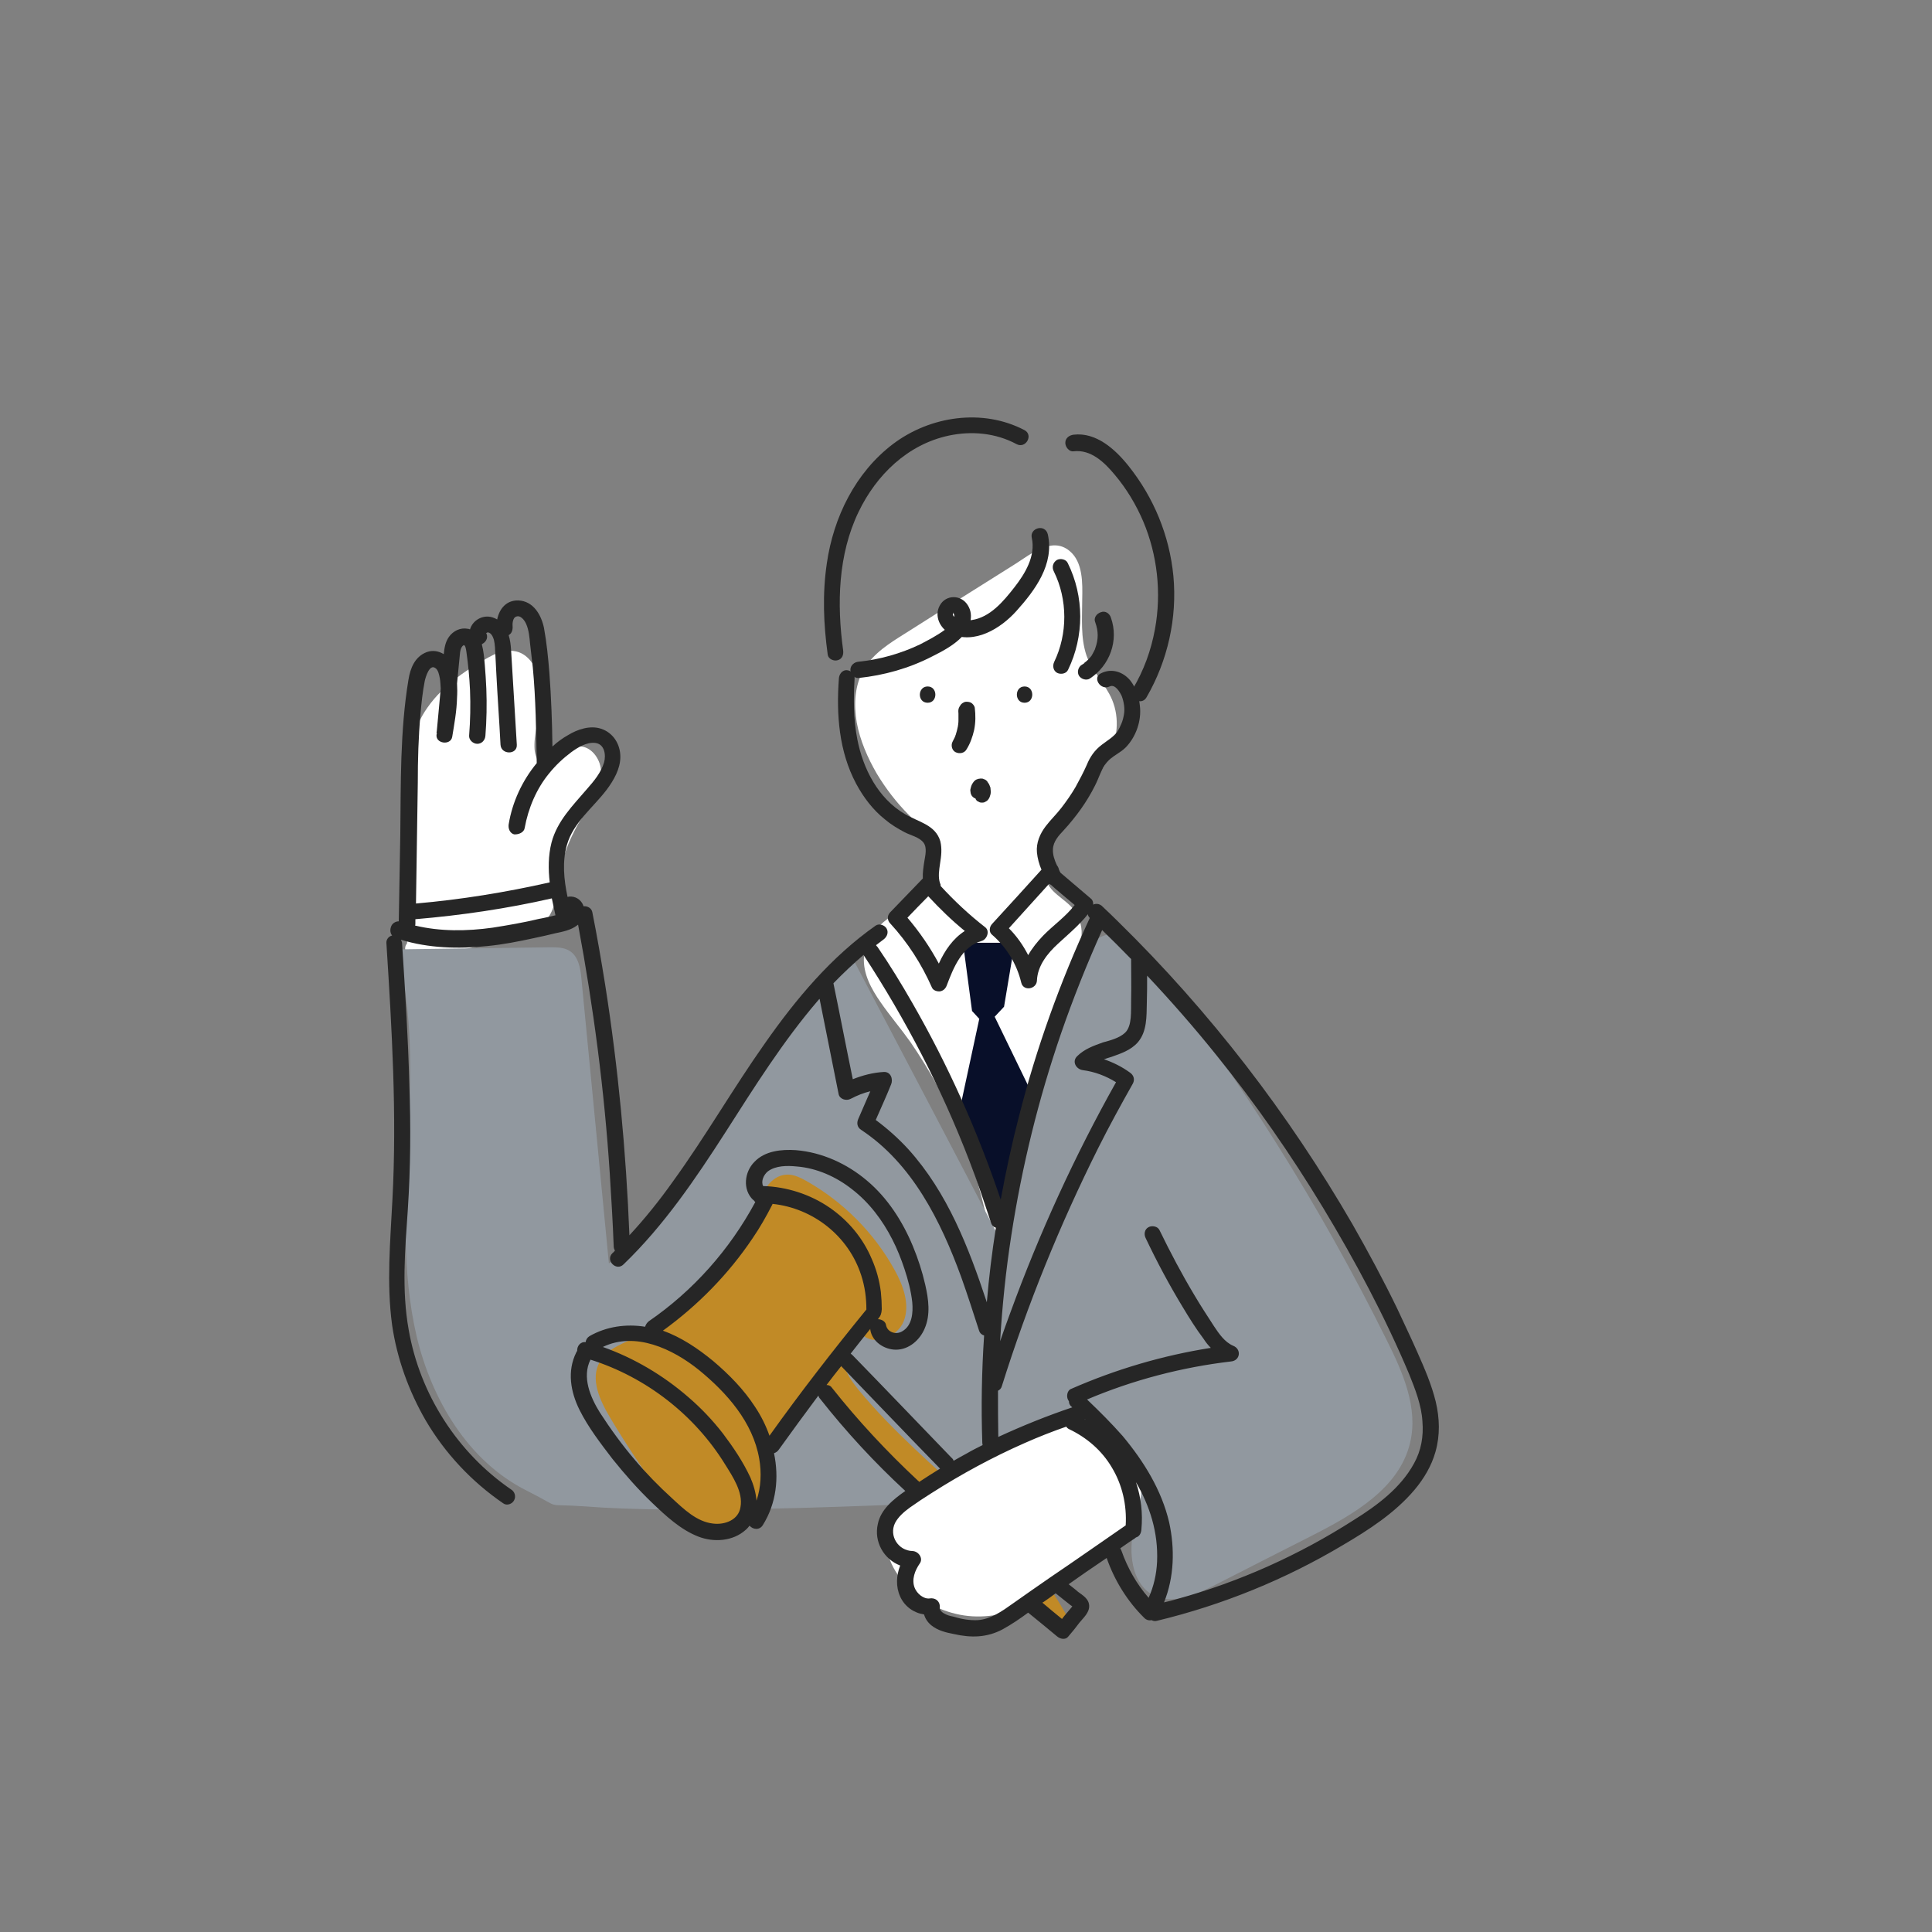 <?xml version="1.0" encoding="utf-8"?>
<!-- Generator: Adobe Illustrator 26.0.2, SVG Export Plug-In . SVG Version: 6.00 Build 0)  -->
<svg version="1.1" id="レイヤー_1" xmlns="http://www.w3.org/2000/svg" xmlns:xlink="http://www.w3.org/1999/xlink" x="0px"
	 y="0px" width="640px" height="640px" viewBox="0 0 640 640" style="enable-background:new 0 0 640 640;" xml:space="preserve">
<rect x="0" y="0" width="640" height="640" fill="#808080" stroke="none"/>
<style type="text/css">
	.st0{fill:#FFFFFF;}
	.st1{fill:#080F29;}
	.st2{fill:#91989F;}
	.st3{fill:#C18A26;}
	.st4{fill:#262626;}
</style>
<g id="塗り">
	<path class="st0" d="M356,266c4.2-4.7,8.7-9.4,11.3-15.2c2.8-6,3.7-12.7,1.1-19c-2.2-5.2-6.6-9.3-8.5-14.7c-2-6-1.4-12.4-1.4-18.6
		c0.1-5.2,0.3-12.3-4.2-16c-5.9-4.9-13,1.2-18.1,4.4c-12.1,7.6-24.2,15.2-36.3,22.9c-5.1,3.2-10.5,6.5-13.7,11.9
		c-3.1,5.2-3.4,11.6-2.4,17.6c1.1,6,3.6,11.7,6.6,16.9c3,5,6.6,9.7,10.8,13.9c2.1,2.1,4.4,4,6.9,5.8c0.2,0.1,0.4,0.2,0.6,0.3
		c0.8,6.5-0.9,13.3-4.5,18.8c-2.6,4-6.4,6.4-10.1,9.3c-4.2,3.2-7.5,7.3-7.9,12.7c-0.4,5.5,2.5,10.7,5.5,15c3.1,4.5,6.7,8.7,9.9,13.2
		c6.3,9.2,11.8,19.1,16.1,29.3c4.8,11.5,8.4,23.6,10.4,35.8c0.4,2.6,4.6,2.5,5.1,0c5.7-27.6,12.5-55,20.3-82.2c1-3.3,1.9-6.7,3-10.1
		c1-3.1,1.9-6.3,1.8-9.6c-0.2-3.2-1.4-5.9-3.6-8.2c-1.8-1.8-4-3.2-5.8-5c-3.6-3.6-4.1-9.2-2.8-14C348,275.2,352.1,270.4,356,266z"/>
	<polyline class="st1" points="319,312.3 322,334.9 324.4,337.5 317.7,368.6 331,400.8 332.8,398.6 341.1,360.7 329.5,336.8 
		332.6,333.5 335.9,313.8 332.6,312.3 321.8,312.3 	"/>
	<path class="st0" d="M198.6,252.8c-1.3-3.7-4.7-6.6-8.8-5.2c-3.2,1.1-5.2,4.1-7.8,5.7c-0.7,0.4-0.8,0.5-1.4,0.6
		c-0.1,0-0.5-0.1-0.5-0.1c-0.2-0.1-0.4-0.1-0.6-0.3c-1.5-1.2-2.2-3.3-2.4-5.1c-0.4-5.1,1.5-10.3,2-15.3c0.5-4.6,0-9.7-2.9-13.6
		c-1.3-1.8-3-3.2-5.2-3.7c-2.7-0.6-5.2,0-7.7,1.2c-2.1,1-4.2,2.4-6.1,3.5c-1.9,1.2-3.9,2.5-5.7,3.9c-3.7,2.8-7.2,6.1-9.9,10
		c-2.6,3.6-4.3,7.9-5.6,12.2c-5.7,19.7,0,40-0.7,60.1c-0.1,2-0.2,4-0.5,5.9c-0.4,0.4-0.6,1-0.6,1.7c0,0.5,0.2,1,0.5,1.5
		c0.2,0.9,0.8,1.7,1.8,2c1.2,0.3,2.6-0.2,3.2-1.1c9.8-1.2,19.4-3.1,28.9-5.9c4.6-1.3,9.7-2.5,12.8-6.6c2.7-3.6,3-8.5,3.6-12.7
		c0.7-4.7,2.1-9.4,4.1-13.8c1-2.1,2-4.2,3.3-6.2c1.3-1.9,2.7-3.9,3.9-5.8C198.6,261.6,200,257.1,198.6,252.8z"/>
	<path class="st2" d="M459.4,444c-22.2-44.8-48.9-87.2-79.6-126.6c-3-3.9-6.7-8-11.6-7.9c-6.3,0.1-10,7.2-12,13.2
		c-10.3,29.8-18,60.4-23,91.5c-16.8-32-33.5-64-50.3-95.9c-36.6,23.4-43.5,78.5-81.2,100.2c-3-31.5-6.1-62.9-9.1-94.3
		c-0.3-3.4-1-7.4-3.9-9.2c-1.9-1.2-4.3-1.2-6.5-1.2c-16.9,0.2-33.9,0.5-50.8,0.7c5.5,20.6,4.8,42.1,3.8,63.4
		c-1,21.6-2.1,43.6,2.8,64.7c5,21.1,17.1,41.5,36.5,51.2c12.7,6.4,4.8,4.2,19.1,5.2c31.4,2.5,87,0,104.7-0.6
		c13.2-0.4,32.4-21.6,45.1-25.4c12.6-3.7,29.3,0.4,33.3,13.1c2.2,7.3-0.3,15-1.5,22.4s0.2,16.6,7,20c6.1,3.1,13.4,0,19.6-3.1
		c11-5.6,21.9-11.2,33-16.8c13.7-7,28.7-15.6,32.3-30.6C469.9,466.4,464.7,454.6,459.4,444z"/>
	<path class="st3" d="M252.3,476.9c0.5,6.5,1.1,13.3-1.1,19.4c-2.1,6.1-7.5,11.8-14,12c-7.7,0.2-13.5-6.5-18-12.7
		c-6-8.5-11.8-17.1-17.1-26c-3.4-5.7-6.7-12.8-3.4-18.5c2.1-3.9,6.6-5.6,10.6-7.5c18.1-8.5,32.9-24,40.5-42.4
		c2.2-5.4,5.1-11.9,10.9-12.1c2.2-0.1,4.4,1,6.4,2.1c12.2,6.9,22.4,17.1,29.2,29.4c2.9,5.2,5.2,11.5,3.1,17s-10.5,8.7-14.2,4
		c-3.9,0.3-6.3,4.7-6,8.6c0.4,3.9,2.8,7.2,5.2,10.2c22.7,27.6,55.9,47,71.2,79.2c-33.5-19.8-59.6-49.8-85.1-79.1
		c-6.4,6.4-13,12.7-19.4,19.2"/>
	<path class="st0" d="M376.8,485.6c-2.8-7.6-9-13.4-15.4-18.1c-1-0.7-2.3-0.4-3.1,0.4c-0.6-0.8-1.8-1.3-2.7-0.9
		c-15.3,6-30.1,13.3-44,21.9c-3.2,2-6.4,4-9.4,6.2c-2.9,2.1-5.8,4.7-7.4,8c-3.3,7.1-0.5,15,4.2,20.7c4.4,5.4,10.8,9.2,17.6,10.8
		c7.4,1.8,15,0.7,21.9-2.1c7.1-2.9,13.4-7.3,19.6-11.7c5.7-4.1,11.2-8.4,15.3-14C377.8,500.7,379.5,492.9,376.8,485.6z"/>
</g>
<g id="パス">
	<g>
		<g>
			<path class="st4" d="M349.1,189.3c4.6,9.3,4.6,20.7,0.1,30c-0.6,1.3-0.3,2.9,1,3.6c1.2,0.6,3,0.3,3.6-1
				c5.4-11.1,5.4-24.3-0.1-35.4c-0.6-1.3-2.5-1.6-3.6-1C348.7,186.4,348.4,188,349.1,189.3L349.1,189.3z"/>
		</g>
	</g>
	<g>
		<g>
			<path class="st4" d="M362.8,206.1c1.1,3,1.1,5.7,0,8.7c-0.1,0.3-0.1,0.3,0,0.1c-0.1,0.2-0.1,0.3-0.2,0.4c-0.1,0.3-0.3,0.6-0.5,1
				c-0.2,0.3-0.3,0.6-0.5,0.9c-0.1,0.1-0.2,0.3-0.3,0.4c0.1-0.2,0.1-0.2-0.1,0.1c-0.4,0.5-1,1.1-1.5,1.5c-0.1,0.1-0.9,0.6-0.4,0.4
				c-0.3,0.2-0.5,0.4-0.9,0.6c-1.2,0.7-1.7,2.4-1,3.6c0.7,1.2,2.5,1.7,3.6,1c6.6-4.3,9.7-12.6,7-20.2c-0.4-1.3-1.8-2.4-3.3-1.8
				C363.3,203.2,362.2,204.7,362.8,206.1L362.8,206.1z"/>
		</g>
	</g>
	<g>
		<g>
			<path class="st4" d="M341.8,178.2c1.3,6-2.2,11.8-5.8,16.4c-3.6,4.6-8,9.9-14.1,10.8c-1.8,0.3-5.1,0.3-6.2-1.6
				c-0.2-0.3,0.1-0.7,0.2-1c0,0.2-0.6-0.1,0.1,0c-0.1,0-0.4,0-0.4,0c0.2,0.3,0.4,0.4,0.5,1c0.3,1.9-1.8,3.9-3.2,4.9
				c-2.6,1.9-5.5,3.4-8.2,4.8c-6.3,3-13.3,5-20.3,5.7c-1.4,0.1-2.7,1.2-2.7,2.7c0,1.3,1.2,2.8,2.7,2.7c8.5-0.9,16.7-3.2,24.3-7.1
				c3.4-1.7,7.2-3.7,9.9-6.5c2.6-2.8,4.2-7,2-10.5c-2.2-3.6-7.3-3.6-9.3,0.1c-1.9,3.5,0.1,7.6,3.5,9.3c8,3.7,16.7-1.7,21.9-7.5
				c6.2-6.9,12.6-15.5,10.4-25.4C346.2,173.4,341,174.9,341.8,178.2L341.8,178.2z"/>
		</g>
	</g>
	<g>
		<g>
			<path class="st4" d="M339.4,142.5c-13.9-7.3-31.3-4.7-43.6,4.6c-12.4,9.4-19.7,24.2-21.9,39.5c-1.5,10.1-1.1,20.2,0.3,30.3
				c0.2,1.4,2,2.2,3.3,1.8c1.5-0.4,2-1.8,1.8-3.3c-2.1-15.3-1.7-31.7,5.1-45.8c5.9-12.3,16.3-22.4,29.9-25.3
				c7.5-1.6,15.5-0.9,22.4,2.8C339.8,148.8,342.4,144.1,339.4,142.5L339.4,142.5z"/>
		</g>
	</g>
	<g>
		<g>
			<path class="st4" d="M355.6,149.5c5.8-0.7,10.3,3.7,13.7,7.8c3.9,4.6,7.1,10,9.4,15.4c4.7,11.1,6.1,23.7,3.9,35.7
				c-1.3,7.1-3.7,13.7-7.4,19.9c-1.7,3,2.9,5.7,4.6,2.7c7-12.1,10.2-26.2,8.9-40.2c-1.3-13.4-6.5-26-14.9-36.5
				c-4.4-5.5-10.7-11.2-18.2-10.3c-1.4,0.2-2.7,1.1-2.7,2.7C352.9,148.1,354.2,149.7,355.6,149.5L355.6,149.5z"/>
		</g>
	</g>
	<g>
		<g>
			<path class="st4" d="M307.3,232.8c3.4,0,3.4-5.4,0-5.4C303.9,227.4,303.8,232.8,307.3,232.8L307.3,232.8z"/>
		</g>
	</g>
	<g>
		<g>
			<path class="st4" d="M339.4,232.8c3.4,0,3.4-5.4,0-5.4C336,227.4,336,232.8,339.4,232.8L339.4,232.8z"/>
		</g>
	</g>
	<g>
		<g>
			<path class="st4" d="M317.5,236.1c-0.1-0.7,0,0.1,0,0.3s0,0.4,0,0.6c0,0.5,0,1,0,1.5c0,0.4,0,1-0.1,1.4c0.2-0.6,0-0.1,0,0.1
				c0,0.2-0.1,0.5-0.1,0.7c-0.2,0.9-0.4,1.8-0.7,2.7c-0.1,0.1-0.3,1-0.1,0.3c0,0.2-0.2,0.3-0.2,0.5c-0.2,0.4-0.5,1-0.7,1.4
				c-0.7,1.2-0.3,3,1,3.6s2.9,0.3,3.6-1c1.2-1.9,2-4.2,2.5-6.4c0.5-2.5,0.5-4.9,0.2-7.4c-0.1-0.6-0.7-1.3-1.2-1.6s-1.4-0.4-2-0.3
				c-0.6,0.2-1.3,0.6-1.6,1.2C317.4,234.7,317.4,235.4,317.5,236.1L317.5,236.1z"/>
		</g>
	</g>
	<g>
		<g>
			<path class="st4" d="M326.8,262.7c0-0.2,0.1-0.4,0.2-0.6C326.8,262.2,326.7,262.4,326.8,262.7c0-0.1,0.1-0.3,0.2-0.4
				c-0.1,0.2-0.3,0.3-0.4,0.5c0.1-0.1,0.2-0.2,0.3-0.3c-1.3,0-2.6,0-3.7,0c0.1,0.1,0.2,0.2,0.3,0.3c-0.1-0.2-0.3-0.3-0.4-0.5
				c0.1,0.1,0.2,0.3,0.2,0.4c-0.1-0.2-0.2-0.4-0.3-0.6c0.1,0.2,0.1,0.3,0.1,0.5c0-0.2-0.1-0.4-0.1-0.7c0,0.2,0,0.3,0,0.5
				c0-0.2,0.1-0.4,0.1-0.7c0,0.2-0.1,0.3-0.1,0.5c0.1-0.2,0.2-0.4,0.3-0.6c0,0.1-0.1,0.1-0.1,0.2c-0.2,0.3-0.3,0.6-0.3,1
				c-0.1,0.3-0.1,0.7,0,1.1c0.1,0.3,0.2,0.6,0.4,1c0.2,0.3,0.4,0.5,0.7,0.6c0.2,0.1,0.4,0.2,0.6,0.3c0.4,0.1,1,0.1,1.4,0
				c0.2-0.1,0.4-0.2,0.6-0.3c0.4-0.2,0.7-0.5,1-1c0.2-0.3,0.3-0.6,0.4-1c0-0.1,0.1-0.2,0.1-0.3c0.1-0.3,0.1-0.7,0.1-1.1
				s-0.1-0.6-0.1-1.1c0-0.1,0-0.2-0.1-0.3c-0.1-0.3-0.2-0.6-0.4-1c-0.2-0.3-0.4-0.5-0.6-0.9c-0.1-0.1-0.2-0.2-0.2-0.2
				c-0.2-0.2-0.5-0.4-0.9-0.5c-0.3-0.2-0.6-0.2-1.1-0.2c-0.2,0-0.4,0.1-0.7,0.1c-0.4,0.1-0.9,0.3-1.2,0.6c-0.1,0.1-0.2,0.2-0.3,0.3
				c-0.2,0.3-0.4,0.5-0.6,0.9c0,0.1-0.1,0.1-0.1,0.2c-0.1,0.2-0.2,0.5-0.3,0.9c0,0.1-0.1,0.3-0.1,0.4c-0.1,0.3-0.1,0.7,0,1.1
				c0,0.3,0.1,0.6,0.3,1s0.4,0.5,0.6,0.7s0.5,0.4,1,0.4c0.2,0,0.4,0.1,0.7,0.1c0.5,0,1-0.1,1.4-0.3c0.2-0.1,0.3-0.3,0.5-0.4
				C326.4,263.5,326.6,263.1,326.8,262.7L326.8,262.7z"/>
		</g>
	</g>
	<g>
		<path class="st4" d="M377.6,233.8c-0.3-3-1.3-6-3.2-8.4c-2.4-2.9-6.2-4.1-9.6-2.4c-3.1,1.3-0.3,5.9,2.8,4.4c1.8-0.9,3.4,1.9,4,3.2
			c0.7,1.9,1.1,4.2,0.7,6.2c-0.3,1.9-1.1,3.9-2.2,5.6c-1.3,1.8-3.3,2.9-5.1,4.3c-2.4,1.8-3.9,4-5,6.7c-1.1,2.5-2.4,4.9-3.7,7.3
			c-1.4,2.4-3,4.7-4.7,6.9c-1.7,2.2-3.6,4-5.2,6.1c-1.9,2.5-3.2,5.5-2.9,8.7c0.2,2,0.7,3.8,1.5,5.7c-5.4,6-10.8,11.9-16.3,17.9
			c-1,1-1.2,2.8,0,3.7c4.8,4.2,8.1,9.6,9.6,15.8c0.7,3,5.1,2.2,5.2-0.7c0.2-4.9,3.5-9,7-12.2c4-3.7,8.2-7.1,11.3-11.7
			c0.6-1,0.4-2.6-0.4-3.2c-3.4-2.9-6.7-5.7-10.1-8.6c-0.2-0.3-0.3-0.6-0.5-1c-0.1-0.6-0.4-1.1-0.7-1.5c-0.8-1.7-1.4-3.5-1.3-5.3
			c0.1-2.6,2-4.6,3.6-6.3c4.1-4.5,7.6-9.3,10.3-14.7c1.3-2.5,2.1-5.5,3.9-7.7c1.7-2.1,4.4-3.1,6.3-5
			C376.3,244.1,378.2,238.8,377.6,233.8z M345.5,310c-1.9,2-3.6,4.1-4.9,6.4c-1.7-3.3-3.8-6.3-6.4-8.9c4.4-4.9,8.9-9.8,13.3-14.7
			c0.2,0.1,0.4,0.2,0.6,0.3c2.6,2.3,5.3,4.5,7.9,6.7C353,303.7,348.9,306.5,345.5,310z"/>
		<path class="st4" d="M326.4,307.2c-5.4-4.2-10.3-8.8-14.8-13.7c0-0.3,0-0.6-0.2-0.9c-0.7-2.1-0.3-4.4,0-6.5
			c0.4-2.5,0.7-4.9,0.1-7.4c-1.6-5.5-7.3-6.4-11.7-9c-8.9-5.2-13.9-15-15.8-24.8c-1.3-6.6-1.3-13.5-0.9-20.2
			c0.1-1.4-1.3-2.7-2.7-2.7s-2.4,1.3-2.5,2.7c-0.9,11.9,0,24.2,5.7,34.9c2.4,4.5,5.6,8.7,9.5,11.8c2,1.7,4.3,3.1,6.6,4.3
			c1.9,1,4.8,1.6,6.2,3.4c1.3,1.7,0.6,4.3,0.3,6.2c-0.3,1.9-0.6,3.8-0.5,5.7c-3.6,3.7-7.2,7.5-10.8,11.2c-1.1,1.1-1,2.7,0,3.7
			c5.8,6.3,10.4,13.5,13.8,21.2c0.4,1,1.7,1.4,2.7,1.3c1.1-0.2,1.8-0.9,2.2-1.9c2.2-5.8,5-13,11.6-14.8
			C326.9,311.2,328,308.5,326.4,307.2z M311,319.2c-2.9-5.4-6.4-10.5-10.4-15.2c2.3-2.4,4.6-4.8,6.9-7.1c3.8,4.1,7.8,8,12.1,11.5
			C315.7,310.9,313,314.8,311,319.2z"/>
	</g>
	<path class="st4" d="M475.6,464.3c-1.4-5.7-3.7-11-6.1-16.4c-2.1-4.8-4.4-9.5-6.6-14.3c-4.6-9.5-9.6-18.8-14.9-28.1
		c-10.6-18.3-22.4-35.9-35.3-52.6c-13-16.8-27.1-32.7-42.2-47.5c-1.8-1.8-3.7-3.6-5.6-5.4c-2.6-2-6.2,1.6-3.9,4.1
		c-9.8,21.1-17.7,43.1-23.4,65.5c-2.4,9.2-4.4,18.5-6.1,27.8c-7.6-22.6-17.4-44.5-29.3-65.2c-3.6-6.3-7.4-12.5-11.5-18.5
		c-0.2-0.2-0.4-0.4-0.5-0.6c0.8-0.6,1.7-1.3,2.5-1.9c1.2-0.9,1.7-2.4,1-3.6c-0.6-1.1-2.4-1.8-3.6-1c-14.8,10.4-26.4,24.3-36.7,39
		c-10.6,15-19.7,30.9-30.5,45.8c-4.4,6.2-9.2,12.2-14.4,17.8c-1.1-27.7-3.7-55.4-8-82.8c-1.3-8.1-2.7-16.3-4.3-24.3
		c-0.3-1.3-1.6-2-2.9-1.9c-0.1-0.4-0.3-0.8-0.5-1.1c-1.1-1.7-3-2.4-4.8-2c-1.2-5.7-1.8-11.6-0.2-17.2c2.1-7.4,8.6-12.3,13.1-18.2
		c2.4-3.2,4.6-7,4.6-11c0-4.2-2.4-8-6.4-9.3c-3.6-1.2-7.8,0.2-10.9,2.1c-1.8,1-3.6,2.3-5.2,3.8c-0.1-8.1-0.4-16.2-1-24.3
		c-0.4-5-0.9-10.1-1.8-15c-0.9-4.3-3.5-8.9-8.5-9.1c-4-0.1-6.3,2.8-7,6.3c-0.5-0.3-1-0.5-1.6-0.7c-3.3-1-6.6,1.1-7.4,4
		c-0.2-0.1-0.5-0.2-0.7-0.2c-2.5-0.5-4.9,0.7-6.3,2.7c-1.2,1.7-1.5,3.7-1.7,5.7c-1.6-1-3.6-1.4-5.6-0.7c-4,1.5-5.5,5.4-6.1,9.2
		c-2.8,16.9-2.5,34.3-2.7,51.3c-0.2,9.6-0.3,19.1-0.5,28.7c-1.2,0-2.3,0.8-2.6,1.9c-0.4,1.2-0.1,2.2,0.4,2.8c-1,0.2-2,1.2-1.9,2.5
		c1.8,28.3,3.5,56.6,2,84.9c-0.7,13.9-2,27.8-0.1,41.7c1.6,11,5.5,21.8,11.1,31.5c6.4,10.9,15.2,20.3,25.7,27.5c1.2,0.9,3,0.2,3.6-1
		c0.7-1.3,0.2-2.9-1-3.6c-17.8-12.2-30.2-31.6-33.9-52.8c-2.4-13.2-1.2-26.8-0.3-40c0.9-13.8,1-27.5,0.5-41.3
		c-0.4-15.6-1.4-31.2-2.4-46.7c0-0.5-0.2-0.9-0.4-1.3c9.2,2.8,19,3.1,28.6,2.1c5.1-0.5,10.3-1.5,15.3-2.6c2.5-0.5,5-1.1,7.5-1.7
		c2.4-0.5,4.9-1,6.9-2.5c0.1-0.1,0.3-0.2,0.4-0.3c5.1,27.3,8.7,54.8,10.5,82.5c0.5,8,1,16.1,1.3,24.1c0,0.5,0.2,1,0.4,1.4
		c-0.3,0.3-0.5,0.6-0.8,0.8c-2.5,2.4,1.3,6.2,3.7,3.7c13.3-12.8,23.8-28.3,33.7-43.7c9.6-15,19.1-30.2,30.7-43.7
		c0.2-0.2,0.3-0.4,0.5-0.5c2.1,10.5,4.2,21,6.3,31.5c0.3,1.7,2.5,2.4,4,1.6c2.1-1.1,4.3-2,6.5-2.5c-1.3,3.1-2.7,6.1-4,9.2
		c-0.6,1.4-0.3,2.8,1,3.6c16.9,11.2,26.3,30.1,33.1,48.7c2.1,5.9,4,11.8,5.9,17.7c0.3,1,1,1.5,1.7,1.7c-0.8,11.9-1,23.7-0.6,35.6
		c0,0.3,0.1,0.5,0.1,0.7c-1.8,0.9-3.6,1.8-5.3,2.8c-1.5,0.8-2.9,1.6-4.3,2.4c-0.1-0.3-0.3-0.7-0.7-1c-10.9-11.3-21.8-22.7-32.8-34
		c-0.2-0.2-0.4-0.3-0.6-0.5c2.2-2.8,4.3-5.5,6.5-8.2c0,0.1,0,0.2,0,0.3c0.6,4,4.7,6.6,8.5,6.6c4.3,0,7.9-3.2,9.5-7
		c2-4.6,1.3-9.7,0.2-14.5c-1-4.4-2.4-8.7-4.1-12.8c-3.4-8.2-8.4-16-15.2-21.7c-6.6-5.6-14.9-9.4-23.6-10.1
		c-4.7-0.3-10.2,0.2-13.7,3.9c-3.3,3.3-4,9.2-0.4,12.6c0,0,0,0,0.1,0c0.2,0.3,0.4,0.5,0.6,0.7c-8.5,15.8-20.6,29.4-35.3,39.5
		c-0.6,0.5-1,1.1-1.2,1.8c-6.3-1-12.8-0.1-18.4,3.1c-0.8,0.5-1.2,1.2-1.3,2c-1.8-0.2-2.9,1.4-2.8,2.9c-0.1,0.1-0.2,0.3-0.3,0.5
		c-3.1,6.2-1.9,13.1,1.1,19.1c2.9,5.8,7,11.1,10.9,16.2c4.1,5.1,8.4,10,13.1,14.5c4.5,4.3,9.4,8.9,15.3,11.2
		c5.1,2,11.5,1.6,15.7-2.2c0.5-0.4,0.9-0.9,1.3-1.4c1.1,1.3,3.3,1.6,4.4-0.2c4.5-7.2,5.4-15.7,3.7-23.8c0.6-0.2,1.2-0.6,1.6-1.2
		c4.3-6,8.7-12,13.1-17.9c0.1,0.4,0.3,0.8,0.6,1.1c8.6,10.9,18,21.1,28.2,30.5c-4,2.8-8.1,6.1-9.1,10.9c-1.4,6,2.1,11.8,7.4,13.8
		c-1.3,3.3-1.5,7,0,10.3c1.5,3.3,4.5,5.4,7.9,5.9c0.4,1.4,1.2,2.6,2.4,3.6c2.1,1.7,4.8,2.4,7.5,2.9c5.7,1.3,11,1.2,16.2-1.6
		c2.9-1.6,5.7-3.5,8.4-5.5c0,0,0,0,0.1,0.1c3.2,2.6,6.4,5.2,9.5,7.8c1.1,0.9,2.8,1.2,3.7,0c1.3-1.5,2.6-3.1,3.7-4.6
		c1.3-1.6,3.3-3.3,3.2-5.6s-2.1-3.4-3.7-4.6c-1-0.9-2.1-1.7-3.1-2.5c1.9-1.3,3.8-2.7,5.7-4c2.3-1.6,4.6-3.1,6.9-4.7
		c2.6,7.5,6.9,14.4,12.5,19.9c0.6,0.6,1.5,0.9,2.4,0.7c0.5,0.3,1.1,0.4,1.8,0.2c21.6-5.2,42.5-13.7,61.6-25.1
		c8.5-5,17.2-10.6,23.7-18.3c3.1-3.7,5.6-7.9,6.9-12.5C477.1,475.4,476.9,469.8,475.6,464.3z M139.3,236.5c0.3-3.6,0.7-7.3,1.4-10.9
		c0.3-1.4,1.6-5.7,3.5-4.3c1,0.6,1.3,2.4,1.5,3.4c0.2,1.1,0.2,2.2,0.3,3.4c-0.4,4.7-0.9,9.4-1.3,14c0,0.2-0.1,0.5-0.1,0.7
		c0,0,0,0,0.1,0c0,0.2,0,0.4-0.1,0.6c-0.3,3,4.7,3.6,5.2,0.7c0.7-4.3,1.5-8.6,1.6-13c0.1-1.5,0.1-3.1,0-4.7c0.3-3.1,0.6-6.1,0.9-9.2
		c0.1-1.2,0.2-2.8,1.3-3.5c0,0,0.1,0,0.1,0c0,0.1,0.2,0.2,0.3,0.2c0.3,0.6,0.4,1.4,0.5,2c0.6,4.2,1,8.5,1.2,12.7
		c0.2,5,0.1,10.1-0.3,15.1c-0.1,1.4,1.3,2.7,2.7,2.7c1.5,0,2.6-1.2,2.7-2.7c0.4-5.1,0.5-10.4,0.3-15.6c-0.1-2.6-0.3-5.2-0.5-7.8
		c-0.2-2.3-0.4-4.7-1-6.9c0.1,0,0.1,0,0.2-0.1c1.6-0.9,1.9-2.5,1.2-3.7c0.2,0.3,0.3-0.2,0.7-0.1c1.1,0.2,1.6,1.5,1.9,2.4
		c0.4,1.6,0.4,3.3,0.5,5c0.1,1.9,0.2,3.9,0.3,5.9c0.4,7.9,1,16,1.4,23.9c0.2,3.4,5.6,3.4,5.4,0c-0.6-10.5-1.3-20.9-1.9-31.4
		c-0.1-1.6-0.3-3.3-0.8-4.9c1.1-0.6,1.4-1.8,1.3-3.1c-0.1-1,0.2-2.7,1.1-3c1.5-0.7,2.9,1.2,3.4,2.4c0.9,2,1.1,4.5,1.3,6.6
		c0.3,2.6,0.6,5.1,0.9,7.8c1,10.6,1.1,21.1,1.3,31.7c-4.8,5.8-8.1,12.9-9.3,20.3c-0.2,1.4,0.4,2.9,1.8,3.3c1.6,0.1,3.3-0.7,3.5-2.1
		c1.2-6.6,3.9-13,8.1-18.1c2.1-2.6,4.5-4.9,7.3-7c2.2-1.6,5.1-3.4,7.9-3.1c3.2,0.3,3.7,4,3,6.5c-1,3.3-3.3,6.1-5.6,8.7
		c-4.7,5.5-9.9,10.6-11.8,17.8c-1.1,4.3-1.1,8.8-0.6,13.2c-14.6,3.3-29.4,5.7-44.3,7c0.2-13.3,0.4-26.7,0.6-40
		C138.4,251.7,138.6,244.1,139.3,236.5z M163.2,307.3c-8.6,1.2-17.3,1.3-25.7-0.7c0.1-0.2,0.1-0.4,0.1-0.7c0-0.5,0-1,0-1.4
		c15.3-1.3,30.3-3.5,45.2-6.9c0.4,1.9,0.8,3.8,1.2,5.6c-1.8,0.4-3.7,0.9-5.5,1.2C173.5,305.6,168.3,306.5,163.2,307.3z M351.5,342.3
		c4-11.6,8.6-23.1,13.6-34.2c3.2,3.1,6.4,6.3,9.6,9.6c0,4.5,0.1,9.2,0,13.7c-0.1,3.4,0.4,8.4-2,10.7c-1.8,1.7-4.7,2.5-7.3,3.2
		c-3.1,1.1-6.2,2.2-8.6,4.6c-1.8,1.8-0.3,4.3,1.9,4.6c3.9,0.5,7.6,1.9,11,4c-13.7,24.4-25.4,50-35,76.3c-1.2,3.2-2.3,6.3-3.4,9.5
		c0.7-11.7,1.9-23.4,3.7-35C338.5,386.5,344,364.1,351.5,342.3z M300.9,380.7c-3.3-3.6-6.9-6.8-10.8-9.7c1.7-3.9,3.5-7.8,5.1-11.8
		c0.7-1.7-0.1-4.2-2.4-4.1c-3.6,0.2-7,1.1-10.3,2.4c-2.2-10.6-4.2-21.1-6.4-31.7c0,0,0-0.1,0-0.1c3.2-3.3,6.5-6.4,10-9.4
		c0,0,0,0,0,0.1c14,21.4,25.8,44.2,35,68.1c2.6,6.7,4.9,13.6,7.2,20.6c0.3,0.9,0.9,1.4,1.6,1.6c-1.3,8.2-2.3,16.4-3,24.7
		C320.9,413.3,313.9,395.1,300.9,380.7z M254.4,388c2.6-1.9,6.3-1.9,9.4-1.6c6.7,0.5,13.2,3.4,18.5,7.6c5.7,4.4,10.1,10.3,13.3,16.6
		c1.6,3.1,2.9,6.4,4,9.7c1.2,3.6,2.2,7.4,2.6,11.1c0.3,3.4,0,7.7-3.3,9.6c-2.1,1.3-5,0.3-5.4-2.1c-0.2-1.2-1.5-1.9-2.7-1.9
		c0,0,0.1-0.1,0.1-0.1c0.9-1.1,1.1-1.8,1.2-3.2c0-1.9-0.1-3.7-0.3-5.7c-0.5-3.9-1.5-7.5-3-10.9c-2.9-6.9-7.7-12.7-13.9-17
		c-6.5-4.5-14.4-7-22.1-7.2C252,391.3,253,389.1,254.4,388z M245.3,499.2c-0.6,4.3-5.2,6-9.1,5.5c-5.4-0.6-9.7-4.8-13.6-8.4
		c-4.4-4-8.5-8.2-12.3-12.7c-4.2-4.9-8.1-10.3-11.6-15.7c-3.1-5-6-11.7-3.1-17.5c18.4,5.8,34.5,18.3,44.6,34.7
		C242.7,489.1,246.2,494.3,245.3,499.2z M250.6,497.1c-0.2-2.6-1-5.3-2-7.6c-2.4-5.2-5.7-10.1-9.1-14.6c-3.4-4.4-7.3-8.5-11.5-12.1
		c-8.3-7.2-17.9-12.9-28.3-16.6c10.7-5.2,23.1,0.6,31.8,7.6c9.3,7.6,17.9,17.3,20,29.4C252.3,487.8,252.1,492.7,250.6,497.1z
		 M254.9,475.6c-1.2-3.4-2.8-6.6-4.8-9.6c-3.7-5.7-8.6-10.7-13.8-15.1c-5.1-4.2-10.6-7.9-16.7-10.1c11.6-8.4,21.7-18.7,29.7-30.6
		c2.4-3.5,4.5-7.2,6.4-10.9c0.1-0.2,0.2-0.3,0.2-0.5c13.4,1.4,25.2,10.6,29.4,23.7c1.2,3.7,1.7,7.4,1.7,11.3
		C275.9,447.4,265.1,461.3,254.9,475.6z M275.5,459.6c-0.4-0.6-1.1-0.8-1.7-0.8c1.6-2.1,3.2-4.2,4.9-6.3c0,0,0,0,0,0.1
		c10.9,11.3,21.7,22.6,32.7,33.9c-2.3,1.4-4.6,2.9-6.9,4.4c-0.1-0.1-0.2-0.3-0.4-0.4C293.8,480.9,284.2,470.6,275.5,459.6z
		 M355.8,531.3C355.8,531.3,355.8,531.3,355.8,531.3C355.8,531.4,355.8,531.3,355.8,531.3C355.8,531.3,355.8,531.3,355.8,531.3z
		 M352.7,530.2c0.6,0.5,1.3,1,1.9,1.5c0.2,0.1,0.4,0.3,0.6,0.4c0,0.1-0.1,0.1-0.1,0.2c-0.5,0.6-1.1,1.3-1.6,1.9
		c-0.6,0.7-1.2,1.4-1.7,2.1c-2.2-1.8-4.4-3.6-6.5-5.4c0.2-0.1,0.3-0.2,0.5-0.3c1.3-0.9,2.6-1.8,3.9-2.8
		C350.7,528.6,351.7,529.4,352.7,530.2z M348.1,522.4c-4.2,2.9-8.5,5.9-12.6,8.8c-3.5,2.5-7.3,5.2-11.7,5.5
		c-2.8,0.1-5.5-0.4-8.1-1.2c-1.1-0.2-2.1-0.5-3.1-1.1c-0.4-0.2-1.3-1-1.3-1.6c0.3-2.1-1.2-3.6-3.3-3.3s-4.3-1.7-5-3.5
		c-1.1-2.8,0.1-5.8,1.7-8.1c1.2-1.7-0.4-4-2.4-4.1c-4.7-0.1-7.9-5-5.8-9.3c1.1-2.1,3-3.7,4.9-5.1c2.4-1.7,4.8-3.3,7.2-4.8
		c9.9-6.3,20.2-11.9,30.9-16.6c4.5-2,9.1-3.8,13.7-5.4c0.2,0.3,0.5,0.6,0.9,0.8c5.9,2.8,10.9,7.1,14.2,12.7c3.5,5.8,5,12.5,4.6,19.2
		C364.6,511,356.4,516.8,348.1,522.4z M359.5,470.3c-0.1,0-0.1-0.1-0.2-0.1c0,0,0,0,0,0C359.4,470.2,359.5,470.2,359.5,470.3z
		 M371.1,512.9c1.6-1.1,3.1-2.2,4.7-3.2c0.2-0.1,0.3-0.3,0.5-0.4c1.1-0.3,1.7-1.3,1.8-2.6c0.5-5.4-0.1-10.7-1.8-15.7
		c4.6,7.9,7.4,16.6,7,26.3c-0.2,4.2-1.1,8.2-2.8,12c-4-4.6-7-9.9-9-15.6C371.4,513.4,371.2,513.1,371.1,512.9z M468.4,484.8
		c-4.4,8.1-12.2,13.9-19.9,18.7c-18.1,11.6-37.9,20.5-58.6,26.2c-1.4,0.4-2.8,0.8-4.3,1.1c3.4-8.4,3.6-17.8,1.7-26.5
		c-2.5-10.7-8.4-20.2-15.4-28.6c-3.7-4.2-7.7-8.2-11.8-12.1c15.3-6.5,31.5-10.7,47.7-12.6c3.1-0.3,3.5-4.1,0.7-5.2
		c-2.8-1.2-4.7-4-6.3-6.4c-2.2-3.4-4.5-6.9-6.5-10.3c-4.2-7-8-14.2-11.6-21.6c-0.6-1.3-2.5-1.6-3.6-1c-1.4,0.7-1.6,2.4-1,3.6
		c3.7,7.8,7.8,15.5,12.3,22.9c2.1,3.5,4.4,7.2,6.9,10.5c0.7,1.1,1.5,2.1,2.4,3c-15.9,2.5-31.5,7.1-46.3,13.6c-1.3,0.5-1.6,2.5-1,3.6
		c0.1,0.2,0.2,0.3,0.3,0.5c0,0.6,0.2,1.3,0.9,1.8c0.1,0.1,0.2,0.2,0.2,0.2c-8.3,2.8-16.5,6.1-24.5,9.8c-0.1-5.1-0.1-10.2-0.1-15.3
		c0.6-0.3,1.1-0.8,1.3-1.6c8.5-27.1,19.2-53.4,31.9-78.8c3.6-7.2,7.5-14.3,11.5-21.4c0.7-1.4,0.2-2.8-1-3.6
		c-2.6-1.9-5.6-3.4-8.6-4.4c0.8-0.3,1.6-0.5,2.5-0.8c3.1-1.1,6.4-2.2,8.7-4.8c3.1-3.6,2.9-8.6,3-13.1c0.1-3,0.1-6,0.1-9
		c8,8.5,15.7,17.3,23,26.4c13,16.1,24.7,33,35.3,50.5c10.7,17.7,20.5,36.1,28.5,55.1c2,5,4.1,10.3,4.4,15.7
		C471.6,475.8,470.8,480.5,468.4,484.8z"/>
</g>
</svg>
